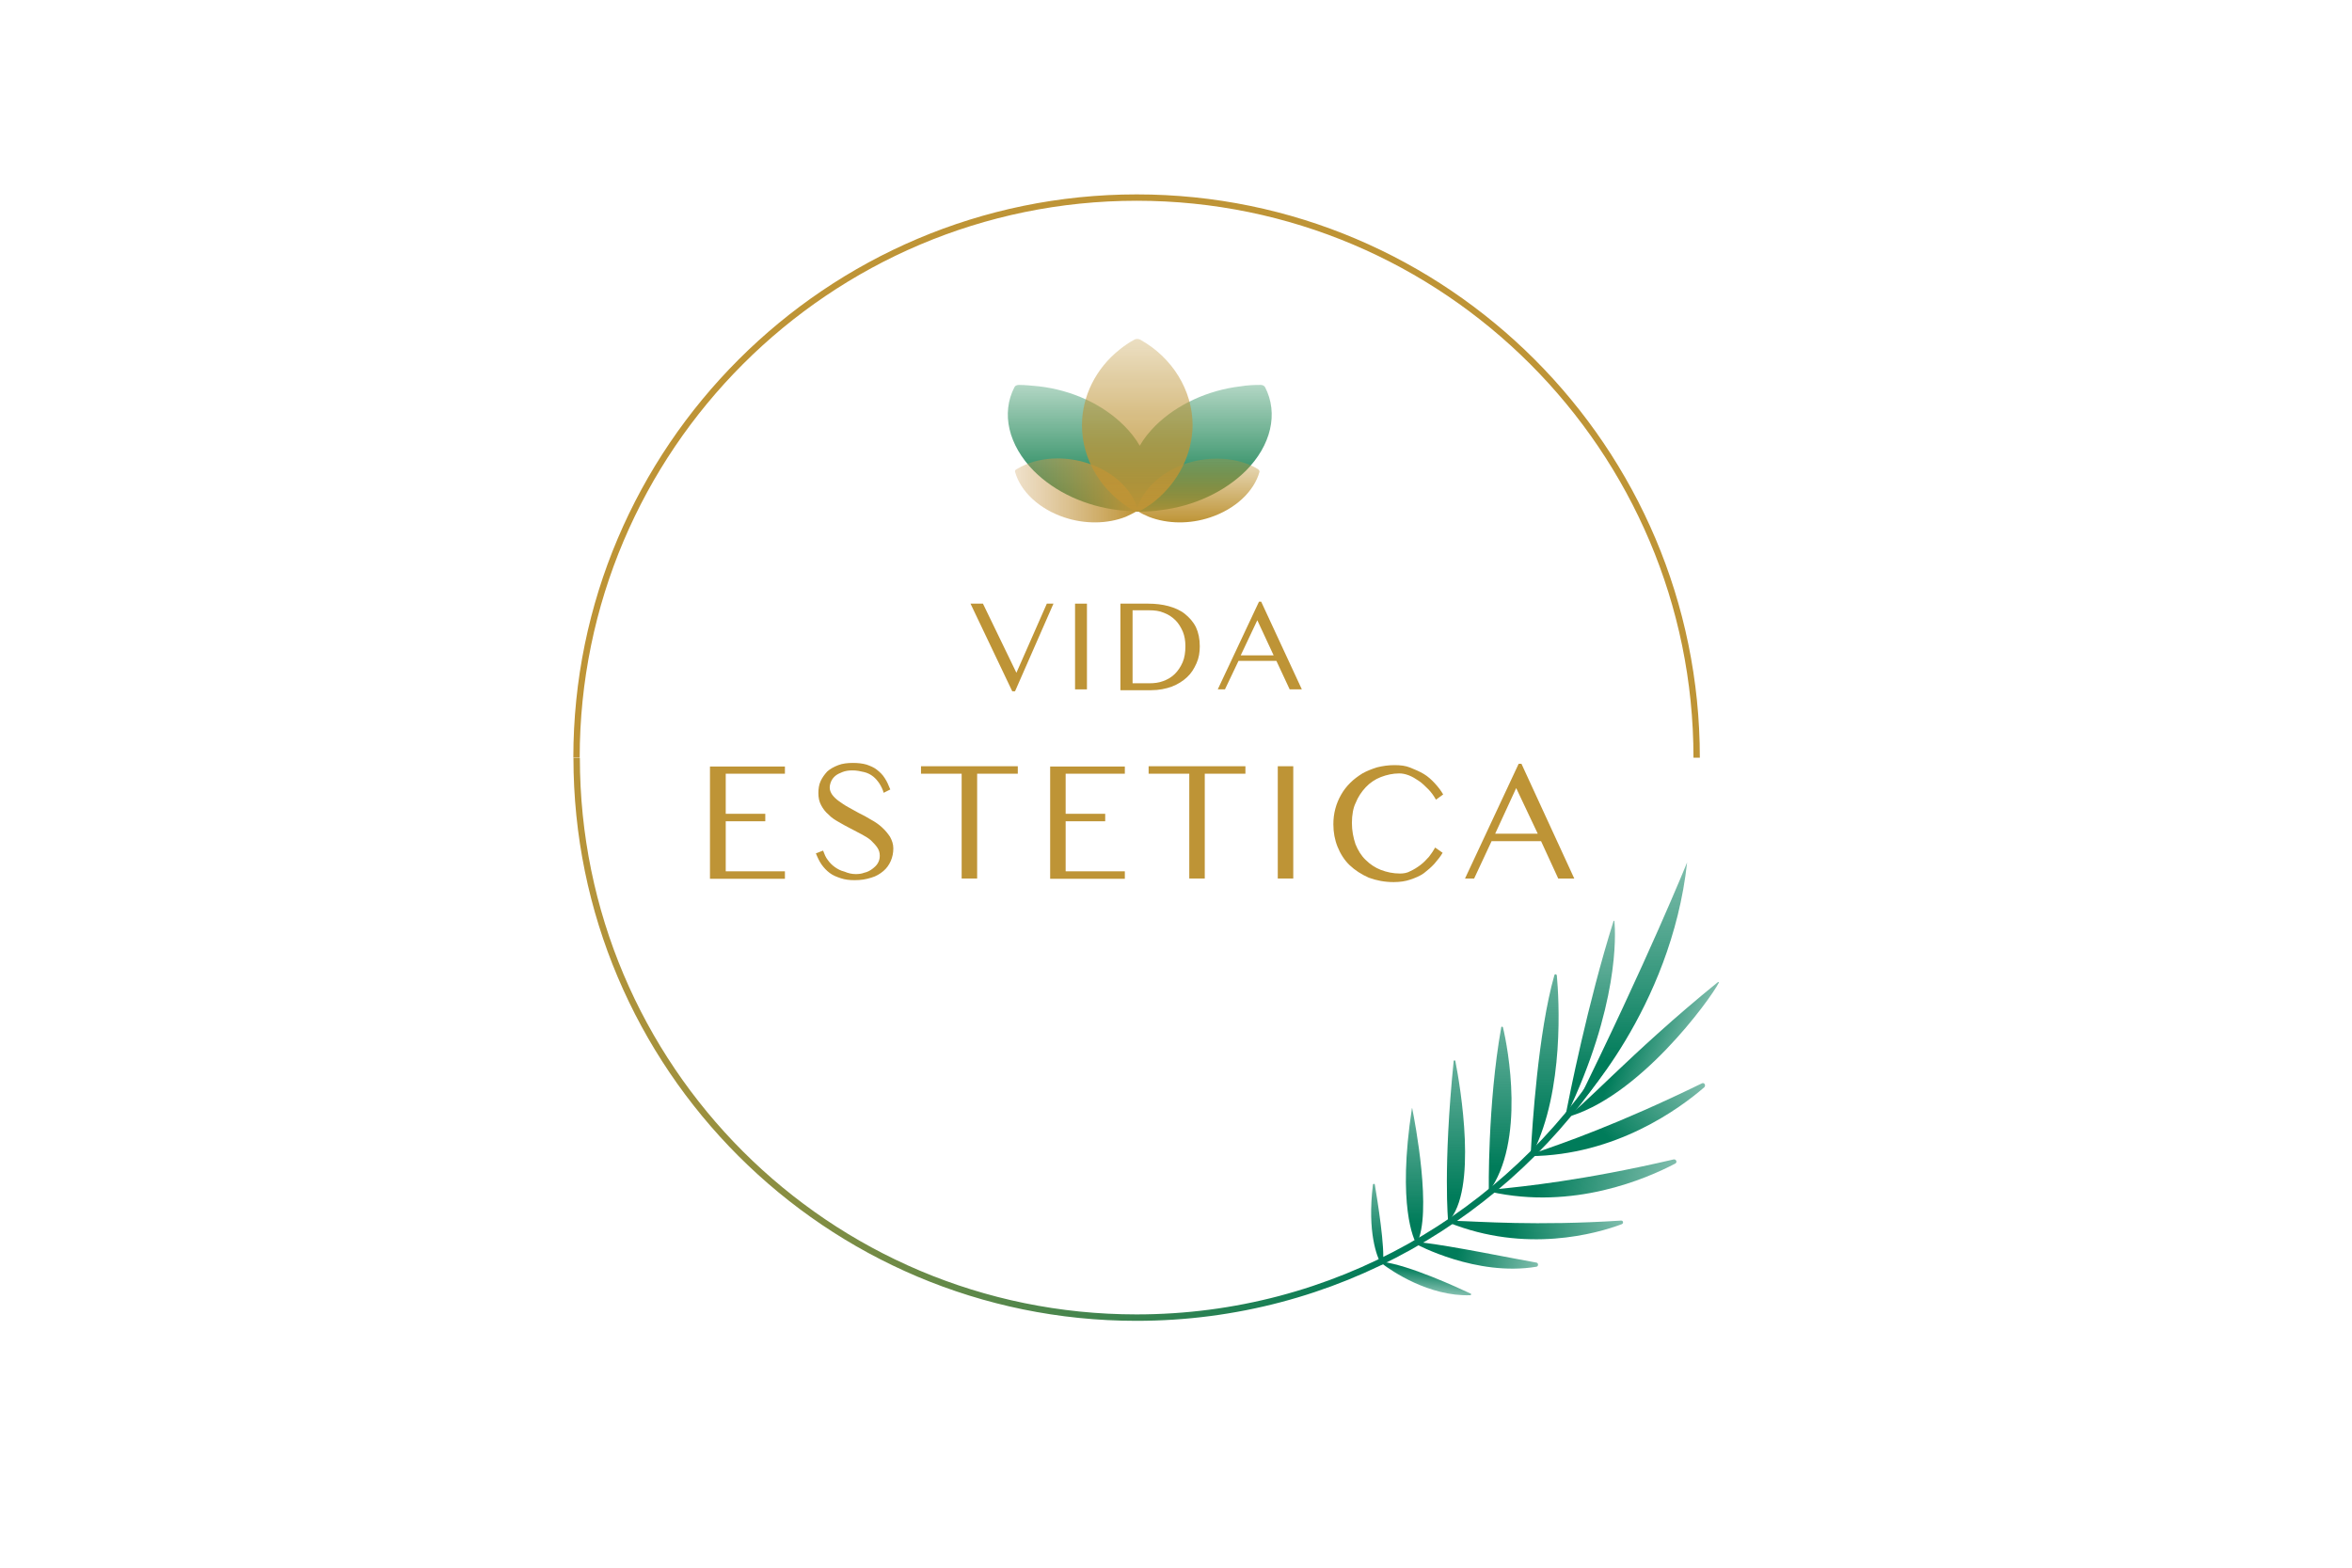 <?xml version="1.0" encoding="UTF-8"?>
<!-- Generator: Adobe Illustrator 28.0.0, SVG Export Plug-In . SVG Version: 6.00 Build 0)  -->
<svg xmlns="http://www.w3.org/2000/svg" xmlns:xlink="http://www.w3.org/1999/xlink" version="1.1" id="Ebene_1" x="0px" y="0px" viewBox="0 0 850.4 566.9" style="enable-background:new 0 0 850.4 566.9;" xml:space="preserve">
<style type="text/css">
	.st0{fill:#BE9436;}
	.st1{fill:none;stroke:url(#SVGID_1_);stroke-width:2.325;stroke-miterlimit:10;}
	.st2{fill:url(#SVGID_00000103963796160979815940000002151328150170735015_);}
	.st3{fill:url(#SVGID_00000003792422447337246490000004061471816460502158_);}
	.st4{fill:url(#SVGID_00000153705288335364757270000007241150994963915658_);}
	.st5{fill:url(#SVGID_00000118376309613309299490000001915883073286043776_);}
	.st6{fill:url(#SVGID_00000026878855684436723640000014069952355270753695_);}
	.st7{fill:url(#SVGID_00000008135785675914092040000016665222194618276755_);}
	.st8{fill:url(#SVGID_00000136382650618195412530000003654941656165938090_);}
	.st9{fill:url(#SVGID_00000145051673421336649120000012204168045046702240_);}
	.st10{fill:url(#SVGID_00000072261483833987358200000008204728703276514742_);}
	.st11{fill:url(#SVGID_00000029007749169238966890000005508760397595037886_);}
	.st12{fill:url(#SVGID_00000027591202507675692980000015646881649970295215_);}
	.st13{fill:url(#SVGID_00000095327461056058992450000011051608203524548744_);}
	.st14{fill:url(#SVGID_00000155868322686685924430000016641998110221100707_);}
	.st15{fill-rule:evenodd;clip-rule:evenodd;fill:url(#SVGID_00000069377906579513255640000011389554802165367937_);}
	.st16{fill-rule:evenodd;clip-rule:evenodd;fill:url(#SVGID_00000001652779710627222700000013847099637875899012_);}
	.st17{fill-rule:evenodd;clip-rule:evenodd;fill:url(#SVGID_00000118381502826509883230000017124817360417074089_);}
	.st18{fill-rule:evenodd;clip-rule:evenodd;fill:url(#SVGID_00000078034712841574859370000011320546903859550380_);}
</style>
<g>
	<path class="st0" d="M283.8,277.1v2.7h-21.4v14.5h14.3v2.7h-14.3v18.1h21.4v2.7h-27.1v-40.6h27.1V277.1z"></path>
	<path class="st0" d="M309.4,316.1c1,0,2.1-0.1,3.1-0.5c1-0.2,2-0.7,2.8-1.3c0.8-0.6,1.5-1.2,2-2c0.5-0.8,0.8-1.7,0.8-2.8   c0-1.2-0.3-2.1-0.9-3c-0.6-0.9-1.4-1.7-2.3-2.6c-0.9-0.8-2.1-1.5-3.4-2.2c-1.3-0.7-2.6-1.4-4-2.1c-1.4-0.7-2.8-1.5-4.2-2.3   c-1.4-0.8-2.7-1.6-3.7-2.7c-1.2-1-2-2.1-2.7-3.4c-0.7-1.3-1-2.7-1-4.4c0-1.5,0.2-3,0.8-4.3c0.6-1.3,1.4-2.4,2.4-3.5   c1-0.9,2.4-1.7,4-2.3c1.5-0.6,3.4-0.8,5.3-0.8c1.9,0,3.5,0.2,4.9,0.6c1.4,0.5,2.7,1,3.8,1.9c1,0.8,2,1.7,2.8,3   c0.8,1.2,1.4,2.6,2,4.1l-2.4,1.2c-0.3-1.2-0.9-2.3-1.5-3.3c-0.6-0.9-1.4-1.9-2.3-2.6c-0.9-0.7-2-1.3-3.3-1.6   c-1.3-0.3-2.6-0.6-4.2-0.6c-1.4,0-2.6,0.2-3.6,0.6s-1.9,0.8-2.6,1.4c-0.7,0.6-1.2,1.3-1.5,2c-0.3,0.7-0.5,1.5-0.5,2.2   c0,0.9,0.3,1.7,0.9,2.6c0.6,0.8,1.4,1.6,2.4,2.3s2.1,1.5,3.4,2.2c1.3,0.7,2.6,1.4,3.8,2.1c1.5,0.7,2.9,1.5,4.4,2.4   c1.5,0.8,2.8,1.7,4,2.8s2.1,2.2,2.9,3.4c0.7,1.3,1.2,2.6,1.2,4.2c0,1.6-0.3,3.1-0.9,4.5c-0.6,1.4-1.5,2.7-2.7,3.7s-2.6,1.9-4.4,2.4   c-1.9,0.6-3.7,0.9-6,0.9c-1.9,0-3.5-0.2-5-0.7c-1.5-0.5-2.8-1-4-1.9s-2.1-1.9-2.9-3s-1.5-2.6-2.1-4.1l2.6-1   c0.5,1.3,0.9,2.4,1.7,3.4c0.7,1,1.6,1.9,2.6,2.6c1,0.7,2.1,1.3,3.4,1.6C306.7,315.8,308,316.1,309.4,316.1z"></path>
	<path class="st0" d="M368,277.1v2.7h-14.7v37.9h-5.6v-37.9h-14.7v-2.7H368L368,277.1z"></path>
	<path class="st0" d="M406.7,277.1v2.7h-21.4v14.5h14.3v2.7h-14.3v18.1h21.4v2.7h-27v-40.6h27V277.1z"></path>
	<path class="st0" d="M450.3,277.1v2.7h-14.7v37.9h-5.6v-37.9h-14.7v-2.7H450.3L450.3,277.1z"></path>
	<path class="st0" d="M462,277.1h5.6v40.6H462V277.1z"></path>
	<path class="st0" d="M488.8,297.6c0,2.8,0.5,5.3,1.3,7.7c0.9,2.2,2.1,4.2,3.7,5.7c1.5,1.5,3.4,2.8,5.5,3.6c2.1,0.8,4.4,1.3,6.9,1.3   c1.3,0,2.6-0.2,3.8-0.9c1.3-0.6,2.4-1.3,3.6-2.2c1.2-0.9,2.2-2,3.1-3c0.9-1.2,1.6-2.2,2.2-3.3l2.7,1.9c-0.8,1.4-1.9,2.7-3,4   c-1.2,1.3-2.4,2.3-3.8,3.4c-1.4,1-3.1,1.7-4.9,2.3c-1.7,0.6-3.8,0.9-6,0.9c-3.3,0-6.3-0.6-9-1.6c-2.7-1.2-5-2.7-6.9-4.5   s-3.4-4.2-4.4-6.7s-1.5-5.2-1.5-8.1c0-1.9,0.2-3.7,0.7-5.6s1.2-3.5,2.1-5.1c0.9-1.6,2-3,3.3-4.3c1.3-1.3,2.8-2.4,4.4-3.4   c1.6-0.9,3.4-1.6,5.3-2.2c2-0.5,4.1-0.8,6.3-0.8c2.1,0,4,0.2,5.7,0.9c1.7,0.7,3.4,1.4,4.9,2.3c1.5,0.9,2.8,2.1,4,3.4   c1.2,1.3,2.2,2.6,3,4l-2.6,1.9c-0.8-1.4-1.7-2.7-2.8-3.8s-2.2-2.2-3.4-3c-1.2-0.8-2.3-1.5-3.6-2c-1.3-0.5-2.4-0.7-3.5-0.7   c-2.3,0-4.5,0.5-6.6,1.3c-2.1,0.8-4,2.1-5.5,3.7c-1.5,1.6-2.8,3.5-3.7,5.8C489.3,292.1,488.8,294.7,488.8,297.6z"></path>
	<path class="st0" d="M550.1,276.2l19.1,41.5h-5.8l-6.2-13.5h-17.9l-6.3,13.5h-3.3l19.4-41.5H550.1z M540.6,301.5H556l-7.8-16.5   L540.6,301.5z"></path>
</g>
<g>
	<path class="st0" d="M355.4,218.3l12.1,25l11-25h2.4L367,250H366l-15.1-31.7H355.4z"></path>
	<path class="st0" d="M388.7,218.3h4.3v31h-4.3V218.3z"></path>
	<path class="st0" d="M405.2,218.3h9.9c2.7,0,5.2,0.3,7.4,0.9c2.2,0.6,4.3,1.5,5.9,2.8s3,2.8,4,4.8c0.9,1.9,1.4,4.2,1.4,6.9   c0,2.2-0.3,4.2-1.2,6.2s-1.9,3.6-3.4,5s-3.4,2.6-5.5,3.4c-2.2,0.8-4.7,1.3-7.4,1.3h-11.2V218.3z M409.5,247.1h6   c1.9,0,3.5-0.2,5.1-0.8s3-1.4,4.2-2.6c1.2-1.2,2.1-2.6,2.8-4.2s1-3.6,1-5.8c0-2-0.3-3.7-0.9-5.2c-0.7-1.6-1.5-3-2.7-4.2   s-2.6-2.1-4.2-2.7c-1.6-0.7-3.4-0.9-5.3-0.9h-6V247.1L409.5,247.1z"></path>
	<path class="st0" d="M456,217.6l14.7,31.7h-4.4l-4.8-10.3h-13.7l-4.9,10.3h-2.6l14.9-31.7H456z M448.6,237h11.9l-5.9-12.7   L448.6,237z"></path>
</g>
<g>
	
		<linearGradient id="SVGID_1_" gradientUnits="userSpaceOnUse" x1="207.309" y1="619.788" x2="582.577" y2="619.788" gradientTransform="matrix(1 0 0 1 0 -244)">
		<stop offset="0" style="stop-color:#B99439"></stop>
		<stop offset="0.781" style="stop-color:#007C5A"></stop>
	</linearGradient>
	<path class="st1" d="M581.6,383.1c-36,56.2-99,93.4-170.7,93.4c-111.7,0-202.4-90.6-202.4-202.4"></path>
	<g>
		<path class="st0" d="M614.6,274h-2.3c0-111-90.3-201.4-201.3-201.4S209.6,162.9,209.6,274h-2.3c0-112.3,91.4-203.7,203.7-203.7    S614.6,161.7,614.6,274z"></path>
	</g>
	<g>
		
			<linearGradient id="SVGID_00000016794403192277154610000013105053256166926771_" gradientUnits="userSpaceOnUse" x1="556.015" y1="702.834" x2="511.656" y2="695.013" gradientTransform="matrix(1 0 0 1 0 -244)">
			<stop offset="5.192782e-07" style="stop-color:#007C5A;stop-opacity:0.5"></stop>
			<stop offset="0.659" style="stop-color:#007C5A"></stop>
		</linearGradient>
		<path style="fill:url(#SVGID_00000016794403192277154610000013105053256166926771_);" d="M511.8,449.8c0.3,0.2,22,11.9,43.7,8.3    c0.8-0.1,0.8-1.4,0-1.5c-8.6-1.5-29.9-5.9-41.5-7.3C513.2,449,512.6,449.8,511.8,449.8L511.8,449.8z"></path>
		
			<linearGradient id="SVGID_00000035500101702750443530000010115661529539647143_" gradientUnits="userSpaceOnUse" x1="542.593" y1="639.911" x2="542.593" y2="630.639" gradientTransform="matrix(0.995 9.621277e-02 -9.638284e-02 0.995 36.944 -222.009)">
			<stop offset="5.192782e-07" style="stop-color:#007C5A;stop-opacity:0.5"></stop>
			<stop offset="0.862" style="stop-color:#007C5A"></stop>
		</linearGradient>
		<path style="fill:url(#SVGID_00000035500101702750443530000010115661529539647143_);" d="M499.6,456.9c3.5,2.7,17.1,12,32,11.5    c0.3,0,0.5-0.5,0.1-0.6c-4.7-2.2-22-10.2-31.9-11.5C499.5,456.3,499.4,456.7,499.6,456.9z"></path>
		
			<linearGradient id="SVGID_00000147921122590612967810000014557438927587171251_" gradientUnits="userSpaceOnUse" x1="586.286" y1="681.493" x2="524.816" y2="692.332" gradientTransform="matrix(1 0 0 1 0 -244)">
			<stop offset="5.192782e-07" style="stop-color:#007C5A;stop-opacity:0.5"></stop>
			<stop offset="0.672" style="stop-color:#007C5A"></stop>
		</linearGradient>
		<path style="fill:url(#SVGID_00000147921122590612967810000014557438927587171251_);" d="M523.7,442.1c0.7,0,1-0.6,2.4-0.6    c8.4,0.2,29.3,1.9,60.1-0.1c0.7,0,0.9,1,0.2,1.3C577.4,446.1,551.7,453.4,523.7,442.1L523.7,442.1z"></path>
		
			<linearGradient id="SVGID_00000094606067495052319530000011768009828814644409_" gradientUnits="userSpaceOnUse" x1="604.254" y1="674.782" x2="540.926" y2="663.615" gradientTransform="matrix(1 0 0 1 0 -244)">
			<stop offset="0" style="stop-color:#007C5A;stop-opacity:0.5"></stop>
			<stop offset="0.747" style="stop-color:#007C5A"></stop>
		</linearGradient>
		<path style="fill:url(#SVGID_00000094606067495052319530000011768009828814644409_);" d="M538.9,431c0.8-0.1,1.3-0.9,2.7-1    c8.8-0.9,30.5-3,63.5-10.7c0.9-0.2,1.5,1,0.6,1.5C595.2,426.3,568.9,437.7,538.9,431L538.9,431z"></path>
		
			<linearGradient id="SVGID_00000077323006630086085530000013426282192045692081_" gradientUnits="userSpaceOnUse" x1="609.976" y1="628.488" x2="560.161" y2="670.288" gradientTransform="matrix(1 0 0 1 0 -244)">
			<stop offset="5.192782e-07" style="stop-color:#007C5A;stop-opacity:0.5"></stop>
			<stop offset="0.605" style="stop-color:#007C5A"></stop>
		</linearGradient>
		<path style="fill:url(#SVGID_00000077323006630086085530000013426282192045692081_);" d="M553.3,418.1c0.7-0.2,1.5-1.2,2.9-1.6    c8.4-2.9,28.6-9.8,59.1-24.7c0.9-0.5,1.6,0.7,0.9,1.4C607.2,401,584.2,417.8,553.3,418.1L553.3,418.1z"></path>
		
			<linearGradient id="SVGID_00000142153124394521827200000007102077013164396438_" gradientUnits="userSpaceOnUse" x1="610.498" y1="629.866" x2="575.061" y2="616.969" gradientTransform="matrix(1 0 0 1 0 -244)">
			<stop offset="5.192782e-07" style="stop-color:#007C5A;stop-opacity:0.5"></stop>
			<stop offset="0.674" style="stop-color:#007C5A"></stop>
		</linearGradient>
		<path style="fill:url(#SVGID_00000142153124394521827200000007102077013164396438_);" d="M565.8,404.2c5.3-2.4,23.3-23,55.3-49    c0.2-0.2,0.6,0.1,0.3,0.3C618.5,361.2,592.4,397.4,565.8,404.2L565.8,404.2z"></path>
		
			<linearGradient id="SVGID_00000017478405749741357090000006644784931717123985_" gradientUnits="userSpaceOnUse" x1="589.563" y1="555.895" x2="589.563" y2="645.427" gradientTransform="matrix(1 0 0 1 0 -244)">
			<stop offset="0" style="stop-color:#007C5A;stop-opacity:0.5"></stop>
			<stop offset="0.81" style="stop-color:#007C5A"></stop>
		</linearGradient>
		<path style="fill:url(#SVGID_00000017478405749741357090000006644784931717123985_);" d="M569,401.4c0.9-0.5,35.2-36.5,41-89.5    C610,311.8,596,346.7,569,401.4z"></path>
		
			<linearGradient id="SVGID_00000049902489902678926510000016686184254352541347_" gradientUnits="userSpaceOnUse" x1="575.011" y1="577.039" x2="575.011" y2="647.856" gradientTransform="matrix(1 0 0 1 0 -244)">
			<stop offset="0" style="stop-color:#007C5A;stop-opacity:0.5"></stop>
			<stop offset="0.81" style="stop-color:#007C5A"></stop>
		</linearGradient>
		<path style="fill:url(#SVGID_00000049902489902678926510000016686184254352541347_);" d="M566,403.6c1.4-7.1,8-40.6,17.4-70.5    c0.1-0.2,0.3-0.1,0.3,0c0.5,4.9,1.6,30.9-17.4,70.5C566.2,404,566,403.9,566,403.6z"></path>
		
			<linearGradient id="SVGID_00000116947969224330373760000003454929334411795362_" gradientUnits="userSpaceOnUse" x1="558.488" y1="596.293" x2="558.488" y2="660.812" gradientTransform="matrix(1 0 0 1 0 -244)">
			<stop offset="5.792234e-04" style="stop-color:#007C5A;stop-opacity:0.6"></stop>
			<stop offset="0.846" style="stop-color:#007C5A"></stop>
		</linearGradient>
		<path style="fill:url(#SVGID_00000116947969224330373760000003454929334411795362_);" d="M553.5,416.4c0.5-8.7,2.6-43,8.5-63.7    c0.1-0.5,0.8-0.5,0.9,0.1c0.8,8.8,2.7,41.3-8.6,64C554,417,553.5,416.9,553.5,416.4z"></path>
		
			<linearGradient id="SVGID_00000008113818391606986950000005556885909013014965_" gradientUnits="userSpaceOnUse" x1="542.435" y1="615.166" x2="542.435" y2="674.961" gradientTransform="matrix(1 0 0 1 0 -244)">
			<stop offset="5.792234e-04" style="stop-color:#007C5A;stop-opacity:0.6"></stop>
			<stop offset="0.846" style="stop-color:#007C5A"></stop>
		</linearGradient>
		<path style="fill:url(#SVGID_00000008113818391606986950000005556885909013014965_);" d="M538.3,431c0,0-0.5-31.5,4.5-59.5    c0-0.3,0.5-0.3,0.6,0C545.2,378.8,551.6,412.7,538.3,431z"></path>
		
			<linearGradient id="SVGID_00000129889758323180113630000013354647126924899007_" gradientUnits="userSpaceOnUse" x1="526.418" y1="627.375" x2="526.418" y2="685.774" gradientTransform="matrix(1 0 0 1 0 -244)">
			<stop offset="5.792234e-04" style="stop-color:#007C5A;stop-opacity:0.6"></stop>
			<stop offset="0.846" style="stop-color:#007C5A"></stop>
		</linearGradient>
		<path style="fill:url(#SVGID_00000129889758323180113630000013354647126924899007_);" d="M523.6,441.8c0,0-1.9-19.5,2-58.1    c0-0.3,0.6-0.3,0.6,0C528,392.9,534.4,430.6,523.6,441.8z"></path>
		
			<linearGradient id="SVGID_00000036216753896790698610000003778506296917487039_" gradientUnits="userSpaceOnUse" x1="511.423" y1="644.758" x2="511.423" y2="693.797" gradientTransform="matrix(1 0 0 1 0 -244)">
			<stop offset="5.792234e-04" style="stop-color:#007C5A;stop-opacity:0.6"></stop>
			<stop offset="0.846" style="stop-color:#007C5A"></stop>
		</linearGradient>
		<path style="fill:url(#SVGID_00000036216753896790698610000003778506296917487039_);" d="M512.1,449.8c-0.8-1.4-7-13.6-1.6-49    c0-0.1,0.1-0.1,0.1,0c0.9,4.4,7.4,38.1,1.6,49H512.1z"></path>
		
			<linearGradient id="SVGID_00000143583150361875607660000013407343006196062382_" gradientUnits="userSpaceOnUse" x1="497.928" y1="672.207" x2="497.928" y2="701.37" gradientTransform="matrix(1 0 0 1 0 -244)">
			<stop offset="5.792234e-04" style="stop-color:#007C5A;stop-opacity:0.6"></stop>
			<stop offset="0.846" style="stop-color:#007C5A"></stop>
		</linearGradient>
		<path style="fill:url(#SVGID_00000143583150361875607660000013407343006196062382_);" d="M499.3,457.1c-1.4-2.6-5-11.4-2.9-28.6    c0-0.5,0.7-0.5,0.7,0c1,6,3.7,22.7,2.9,28.5C499.9,457.4,499.4,457.5,499.3,457.1z"></path>
	</g>
</g>
<g>
	
		<linearGradient id="SVGID_00000085231936505455622650000017582303490361635458_" gradientUnits="userSpaceOnUse" x1="412.069" y1="383.227" x2="412.069" y2="428.984" gradientTransform="matrix(1 0 0 1 0 -244)">
		<stop offset="5.192782e-07" style="stop-color:#00773C;stop-opacity:0.3"></stop>
		<stop offset="1" style="stop-color:#007444"></stop>
	</linearGradient>
	<path style="fill-rule:evenodd;clip-rule:evenodd;fill:url(#SVGID_00000085231936505455622650000017582303490361635458_);" d="   M457.4,140c-0.3-0.5-0.9-0.8-1.6-0.8c-2.3,0-4.8,0.1-7.2,0.5c-11.9,1.4-23.1,6.6-30.8,14.2c-2.3,2.3-4.3,4.8-5.7,7.3   c-1.5-2.6-3.4-5-5.7-7.3c-7.7-7.7-18.8-12.8-30.8-14.2c-2.3-0.2-4.9-0.5-7.2-0.5c-0.7,0-1.4,0.3-1.6,0.8c-4.9,9.4-2.2,21,7,30.3   c7.7,7.7,18.8,12.8,30.8,14.2c2.4,0.3,4.9,0.3,7.2,0.5c0.1,0,0.2,0,0.3,0s0.2,0,0.3,0c2.3,0,4.8-0.1,7.2-0.5   c11.9-1.4,23.1-6.6,30.8-14.2C459.6,161.1,462.3,149.5,457.4,140z"></path>
	
		<linearGradient id="SVGID_00000150062039397308357210000007589574296533375391_" gradientUnits="userSpaceOnUse" x1="366.924" y1="421.365" x2="411.159" y2="421.365" gradientTransform="matrix(1 0 0 1 0 -244)">
		<stop offset="0" style="stop-color:#CA9C53;stop-opacity:0.3"></stop>
		<stop offset="1" style="stop-color:#BE9436"></stop>
	</linearGradient>
	<path style="fill-rule:evenodd;clip-rule:evenodd;fill:url(#SVGID_00000150062039397308357210000007589574296533375391_);" d="   M407,186.9c-6.6,2.6-14.8,2.7-22.2,0.2c-9-3-15.8-9.3-17.8-16.5c-0.1-0.3,0.1-0.7,0.5-0.9c1.2-0.7,2.4-1.3,3.8-1.9   c6.6-2.6,14.8-2.7,22.2-0.2c9,3,15.8,9.3,17.8,16.5c0.1,0.3-0.1,0.7-0.5,0.9C409.5,185.7,408.2,186.4,407,186.9L407,186.9z"></path>
	
		<linearGradient id="SVGID_00000142135837524134215930000003760529690802946980_" gradientUnits="userSpaceOnUse" x1="433.289" y1="409.837" x2="433.289" y2="432.893" gradientTransform="matrix(1 0 0 1 0 -244)">
		<stop offset="0" style="stop-color:#BE9436;stop-opacity:0.3"></stop>
		<stop offset="1" style="stop-color:#BE9436"></stop>
	</linearGradient>
	<path style="fill-rule:evenodd;clip-rule:evenodd;fill:url(#SVGID_00000142135837524134215930000003760529690802946980_);" d="   M415.4,186.9c-1.4-0.6-2.7-1.2-3.8-1.9c-0.3-0.2-0.5-0.6-0.5-0.9c2.1-7.2,8.8-13.5,17.8-16.5c7.4-2.4,15.6-2.3,22.2,0.2   c1.3,0.5,2.7,1.2,3.8,1.9c0.3,0.2,0.5,0.6,0.5,0.9c-2,7.2-8.8,13.5-17.8,16.5C430.2,189.6,422.1,189.5,415.4,186.9L415.4,186.9z"></path>
	
		<linearGradient id="SVGID_00000034054213250415627730000000756503292364626103_" gradientUnits="userSpaceOnUse" x1="411.197" y1="366.528" x2="411.197" y2="428.974" gradientTransform="matrix(1 0 0 1 0 -244)">
		<stop offset="5.192782e-07" style="stop-color:#BE9436;stop-opacity:0.3"></stop>
		<stop offset="1" style="stop-color:#BE9436"></stop>
	</linearGradient>
	<path style="fill-rule:evenodd;clip-rule:evenodd;fill:url(#SVGID_00000034054213250415627730000000756503292364626103_);" d="   M417.7,181.1c-1.7,1.4-3.6,2.6-5.5,3.7c-0.6,0.3-1.4,0.3-2,0c-11.7-6.5-19-18.3-19-31c0-10.5,5-20.5,13.5-27.3   c1.7-1.4,3.6-2.7,5.5-3.7c0.6-0.3,1.4-0.3,2,0c11.6,6.4,19,18.3,19,31C431.1,164.2,426.1,174.2,417.7,181.1L417.7,181.1z"></path>
</g>
</svg>
